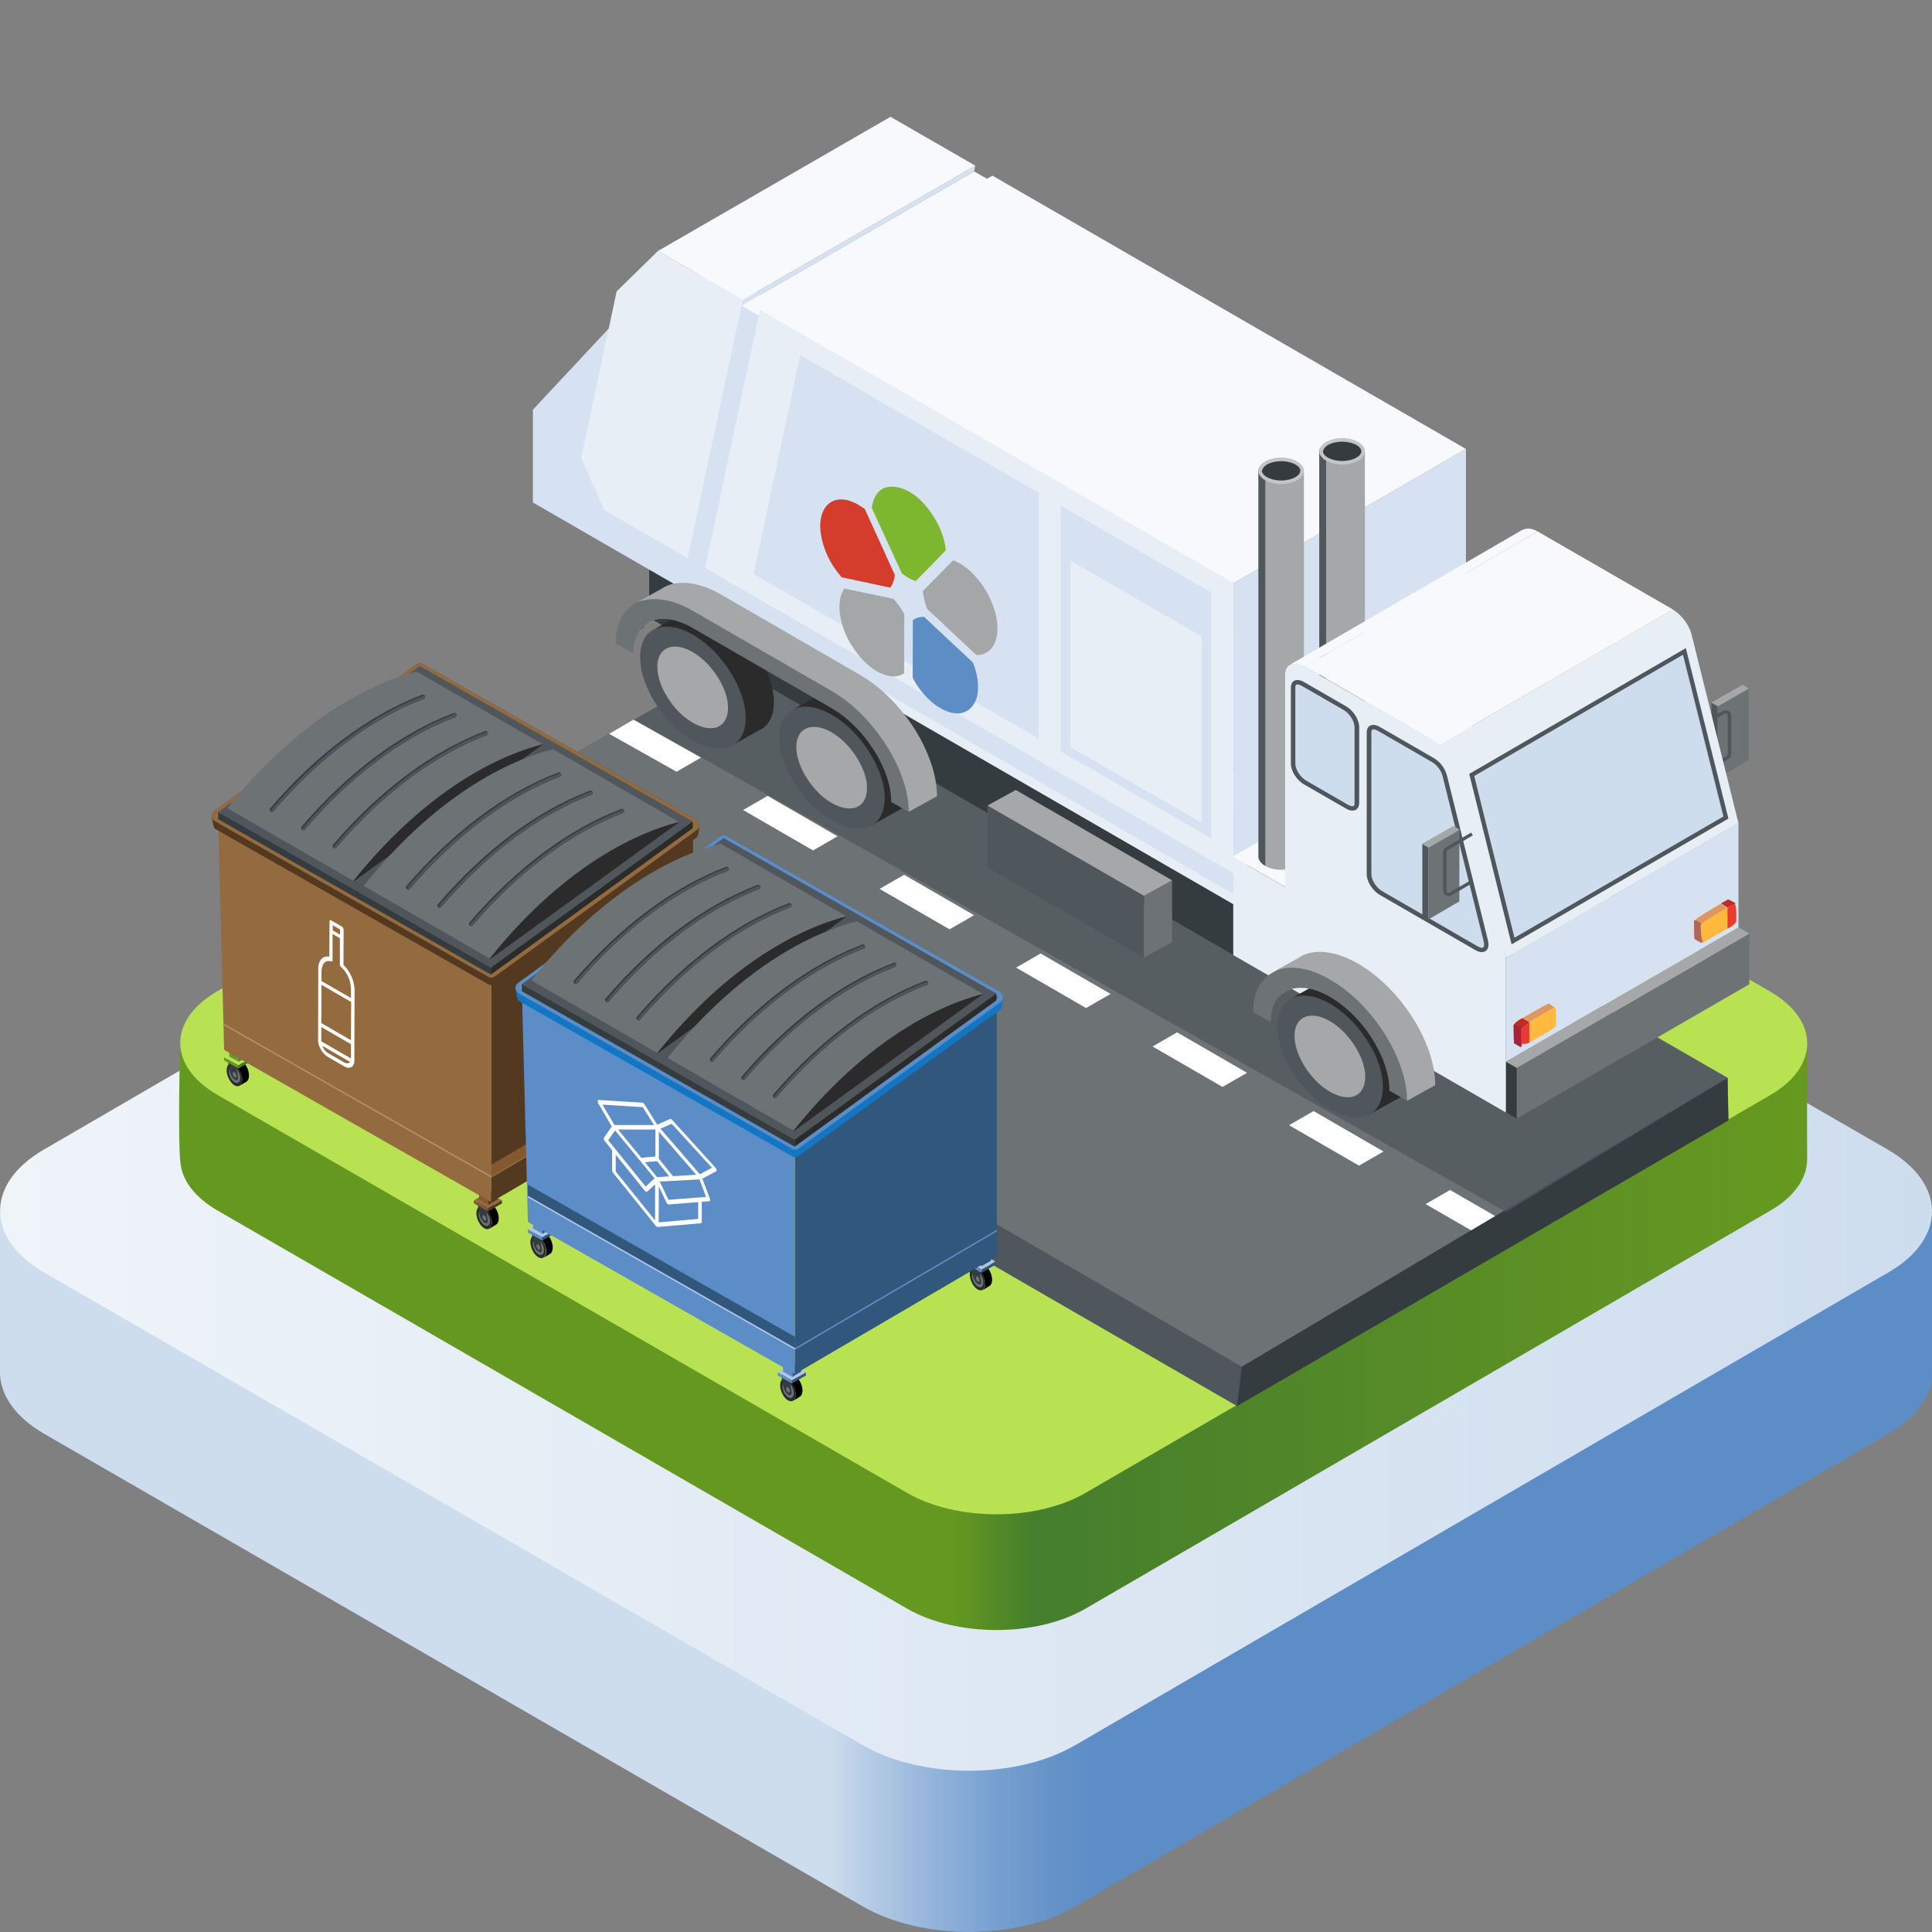 <?xml version="1.0" encoding="utf-8"?>
<!-- Generator: Adobe Illustrator 26.2.1, SVG Export Plug-In . SVG Version: 6.00 Build 0)  -->
<svg version="1.1" xmlns="http://www.w3.org/2000/svg" xmlns:xlink="http://www.w3.org/1999/xlink" x="0px" y="0px"
	 viewBox="0 0 1080 1080" enable-background="new 0 0 1080 1080" xml:space="preserve">
<rect x="0" y="0" width="1080" height="1080" fill="#808080" stroke="none"/>
<g id="Background">
	<linearGradient id="SVGID_1_" gradientUnits="userSpaceOnUse" x1="462.991" y1="879.115" x2="615.519" y2="879.115">
		<stop  offset="0" style="stop-color:#CEDDEE"/>
		<stop  offset="9.347320e-02" style="stop-color:#BED2E8"/>
		<stop  offset="0.376" style="stop-color:#94B4DA"/>
		<stop  offset="0.631" style="stop-color:#759FCF"/>
		<stop  offset="0.848" style="stop-color:#6392C8"/>
		<stop  offset="1" style="stop-color:#5C8DC6"/>
	</linearGradient>
	<path fill="url(#SVGID_1_)" d="M1080,766.3L1080,766.3l0-88L0,678.2l0,90c0.5,12.1,8.8,24.1,24.7,33.3l457.6,264.2
		c32.9,19,86,19,118.7,0l454.6-264.2C1072.4,791.8,1080.5,779,1080,766.3z"/>
	<g>
		
			<linearGradient id="SVGID_00000088830305478703842050000012993137044634546063_" gradientUnits="userSpaceOnUse" x1="0" y1="676.994" x2="1080" y2="676.994">
			<stop  offset="0" style="stop-color:#EFF4F9"/>
			<stop  offset="1" style="stop-color:#CEDDEE"/>
		</linearGradient>
		<path fill="url(#SVGID_00000088830305478703842050000012993137044634546063_)" d="M1055.2,642.6c32.9,19,33.1,49.8,0.4,68.7
			L601,975.6c-32.7,19-85.8,19-118.7,0L24.8,711.4c-32.9-19-33-49.8-0.4-68.7L479,378.4c32.7-19,85.8-19,118.7,0L1055.2,642.6z"/>
	</g>
</g>
<g id="Element">
	<g>
		
			<linearGradient id="SVGID_00000107577821822028120530000017820443545213348539_" gradientUnits="userSpaceOnUse" x1="100.179" y1="647.78" x2="1010.243" y2="647.78">
			<stop  offset="0.475" style="stop-color:#659821"/>
			<stop  offset="0.525" style="stop-color:#457E2D"/>
			<stop  offset="1" style="stop-color:#679920"/>
		</linearGradient>
		<path fill="url(#SVGID_00000107577821822028120530000017820443545213348539_)" d="M1010.2,583.1c0,0-0.1,54.2,0,64.7
			c0.1,10.5-6.8,21-20.5,28.9L606.9,899.2c-27.5,16-72.2,16-99.9,0L121.6,676.7c-12.3-7.1-19.1-16.1-20.6-25.4
			c-1.8-11.6-0.3-69.4-0.3-69.4l403.3-185.6c27.5-16,72.3-16,99.9,0L1010.2,583.1z"/>
	</g>
	<g>
		<path fill="#B8E252" d="M989.4,554.2c27.7,16,27.8,41.9,0.3,57.9L606.9,834.5c-27.5,16-72.2,16-99.9,0L121.6,612.1
			c-27.7-16-27.8-41.9-0.3-57.9l382.8-222.5c27.5-16,72.3-16,99.9,0L989.4,554.2z"/>
	</g>
	<g id="XMLID_90_">
		<polygon id="XMLID_94_" fill="#B8E252" points="540,810.2 306.2,675 306.2,615 540,750.2 		"/>
	</g>
	<polygon fill="#4F575C" points="488.2,326.8 211.2,483.2 211.2,508.6 691.5,786 966.2,626.3 965.8,602.6 	"/>
	<polygon fill="#6D7275" points="488.2,326.8 211.2,483.2 694.2,764 965.8,602.6 	"/>
	<g>
		<polygon fill="#FFFFFF" points="378.2,431.4 391.9,423.5 354.1,402.3 340.5,410.2 		"/>
		<polygon fill="#FFFFFF" points="454.5,475.4 468.2,467.5 429.1,444.9 415.4,452.8 		"/>
		<polygon fill="#FFFFFF" points="530.8,519.5 544.5,511.6 505.4,489 491.7,496.9 		"/>
		<polygon fill="#FFFFFF" points="607.1,563.5 620.8,555.6 581.7,533 568,540.9 		"/>
		<polygon fill="#FFFFFF" points="683.4,607.6 697.1,599.7 658,577.1 644.3,585 		"/>
		<polygon fill="#FFFFFF" points="759.7,651.6 773.4,643.7 734.3,621.1 720.6,629 		"/>
		<polygon fill="#FFFFFF" points="823.3,688.3 836.7,680.3 810.6,665.2 796.9,673.1 		"/>
	</g>
	<polygon fill="#353C3F" points="694.2,764 691.5,786 966.2,626.3 965.6,602.6 	"/>
</g>
<g id="Details">
	<g>
		<g>
			<g>
				<g>
					<path fill="#4F575C" d="M956.7,432.8c3.5,2.1,3.5-7.9,3.5-7.9v-10v-10v-10c-3.5-2.1-3.5-2.1-3.5-2.1v20.1v10L956.7,432.8z"/>
					<polygon fill="#6D7275" points="977.5,424.9 971.7,428.3 966,431.6 960.2,434.9 960.2,394.8 966,391.5 971.7,388.1 
						977.5,384.8 977.5,394.8 977.5,404.9 977.5,414.9 					"/>
					<path fill="#A5A7A8" d="M956.7,392.7l5.8-3.3l5.8-3.3l5.8-3.3c3.5,2.1,3.5,2.1,3.5,2.1l-11.5,6.6l-5.8,3.3L956.7,392.7z"/>
				</g>
			</g>
			<g>
				<path fill="#4F575C" d="M952.1,432.5l14.1-8.2c1-0.6,1.6-1.6,1.6-2.7v-21.5c0-1.1-0.6-2.1-1.6-2.7c-1-0.6-2.1-0.6-3.1,0
					l-11.8,6.8l0.9,1.6l11.8-6.8c0.6-0.3,1-0.1,1.2,0c0.2,0.1,0.6,0.4,0.6,1.1v21.5c0,0.4-0.2,0.8-0.6,1.1l-14.1,8.1L952.1,432.5z"
					/>
			</g>
		</g>
		<g>
			<polygon opacity="0.74" fill="#4F575C" points="965.6,602.6 841.9,677.5 354.7,402.3 483.8,327.7 			"/>
			<polygon fill="#E7EEF6" points="695.3,512.7 394.2,338.9 394.2,317.5 695.3,491.4 			"/>
			<polygon fill="#353C3F" points="362.9,345.3 847.9,625.3 847.9,597 362.9,316.9 			"/>
			<polygon fill="#D6E2F1" points="390.3,326.9 689.7,499.8 689.5,316.9 390.3,144.3 			"/>
			<polygon fill="#F7F9FC" points="591.9,123.1 461.9,198.2 414.5,170.8 544.5,95.8 			"/>
			<polygon fill="#F7F9FC" points="819.5,251 689.5,326.1 424.8,173.2 554.8,98.2 			"/>
			<polygon fill="#F7F9FC" points="545.2,92.6 415.2,167.7 367.8,140.3 497.8,65.3 			"/>
			<polygon fill="#D6E2F1" points="819.5,412.8 689.4,487.9 689.5,326.1 819.5,251 			"/>
			<polygon fill="#F7F9FC" points="894.7,447 764.6,522.5 689.1,478.9 819.2,403.5 			"/>
			<g>
				<g>
					<path fill="#A5A7A8" d="M728.9,263.2v215.6c0,1.9-1.2,3.7-3.7,5.2c-2.5,1.5-5.8,2.2-9,2.2c-3.2,0-6.5-0.7-9-2.2
						c-0.5-0.3-1-0.6-1.5-1c-1.5-1.3-2.3-2.7-2.3-4.2V263.2H728.9z"/>
				</g>
				<path fill="#4F575C" d="M707.3,268.3V484c-0.5-0.3-1-0.6-1.5-1c-1.5-1.3-2.3-2.7-2.3-4.2V263.2c0-0.5,0.1-0.9,0.2-1.4
					c0.1-0.3,1,1.4,1,1.4L707.3,268.3z"/>
				<path fill="#C2C5C6" d="M728.9,263.2c0,1.9-1.2,3.7-3.7,5.2c-2.5,1.4-5.8,2.2-9,2.2c-3.2,0-6.5-0.7-9-2.2c-0.5-0.3-1-0.6-1.5-1
					c-1.5-1.3-2.3-2.7-2.3-4.2c0-0.5,0.1-0.9,0.2-1.4c0.6-1.6,1.8-2.8,3.5-3.8c2.5-1.4,5.7-2.2,9-2.2c3.2,0,6.5,0.7,9,2.2
					C727.7,259.4,728.9,261.3,728.9,263.2z"/>
				<path fill="#353C3F" d="M716.2,268.6c-3,0-5.9-0.7-8-1.9c-0.4-0.3-0.9-0.5-1.2-0.8c-0.7-0.6-1.6-1.6-1.6-2.7
					c0.6-1.8,1.5-2.7,2.8-3.5c2.1-1.2,5-1.9,8-1.9c3,0,5.9,0.7,8,1.9c1.8,1,2.7,2.3,2.7,3.5c0,1.2-1,2.5-2.7,3.5
					C722.2,267.9,719.2,268.6,716.2,268.6z"/>
			</g>
			<g>
				<g>
					<path fill="#A5A7A8" d="M763,252.3v215.6c0,1.9-1.2,3.7-3.7,5.2c-2.5,1.5-5.8,2.2-9,2.2c-3.2,0-6.5-0.7-9-2.2
						c-0.5-0.3-1-0.6-1.5-1c-1.5-1.3-2.3-2.7-2.3-4.2V252.3H763z"/>
				</g>
				<path fill="#4F575C" d="M741.3,257.5v215.6c-0.5-0.3-1-0.6-1.5-1c-1.5-1.3-2.3-2.7-2.3-4.2V252.3c0-0.5,0.1-0.9,0.2-1.4
					c0.1-0.3,1,1.4,1,1.4L741.3,257.5z"/>
				<path fill="#C2C5C6" d="M763,252.3c0,1.9-1.2,3.8-3.7,5.2c-2.5,1.4-5.8,2.2-9,2.2c-3.2,0-6.5-0.7-9-2.2c-0.5-0.3-1-0.6-1.5-1
					c-1.5-1.3-2.3-2.7-2.3-4.2c0-0.5,0.1-0.9,0.2-1.4c0.6-1.6,1.8-2.8,3.5-3.8c2.5-1.4,5.7-2.2,9-2.2c3.2,0,6.5,0.7,9,2.2
					C761.8,248.6,763,250.4,763,252.3z"/>
				<path fill="#353C3F" d="M750.3,257.7c-3,0-5.9-0.7-8-1.9c-0.4-0.3-0.9-0.5-1.2-0.8c-0.7-0.6-1.6-1.6-1.6-2.7
					c0.6-1.8,1.5-2.7,2.8-3.5c2.1-1.2,5-1.9,8-1.9c3,0,5.9,0.7,8,1.9c1.8,1,2.7,2.3,2.7,3.5c0,1.2-1,2.5-2.7,3.5
					C756.2,257,753.3,257.7,750.3,257.7z"/>
			</g>
			<path fill="#E7EEF6" d="M945.6,354.7c-1.4-5.5-5.7-11.2-10.6-14l-86.5,50.2L823,405.7l-3.5,2.1l-14.5,8.4l36.8,119.3l130-75.4
				L945.6,354.7z"/>
			<path fill="#F7F9FC" d="M859.5,297.1l-11,6.4l-119,69l-7.8-1.3l129.1-74.9C853.8,295,856.5,295.3,859.5,297.1z"/>
			<polygon fill="#FFB93E" points="935.1,340.7 891.8,365.8 848.5,390.9 848.5,303.5 859.5,297.1 897.3,318.9 			"/>
			<polygon fill="#E7EEF6" points="424.8,173.2 689.5,326.1 689.4,488 394.2,317.5 			"/>
			<polygon fill="#D6E2F1" points="421.3,320.9 447.3,198.5 677.1,331.2 677.1,468.6 			"/>
			<polygon fill="#E7EEF6" points="592.9,270.3 580.6,263.2 580.6,415.1 592.9,422.2 			"/>
			<polygon fill="#E7EEF6" points="671.7,459.9 598.4,417.7 598.4,313.4 671.7,355.7 			"/>
			<polygon fill="#6D7275" points="977.9,550.2 847.9,625.3 847.9,597 977.9,521.9 			"/>
			<g>
				<polygon fill="#4F575C" points="639.5,535.3 552,484.8 552,450.3 639.5,500.8 				"/>
				<polygon fill="#6D7275" points="655.2,526.6 639.5,535.3 639.5,500.8 655.2,492.1 				"/>
				<polygon fill="#A5A7A8" points="552,450.3 567.8,441.6 655.2,492.1 639.5,500.8 				"/>
			</g>
			<polygon fill="#A5A7A8" points="977.9,521.9 847.9,597 841.8,593.5 971.8,518.4 			"/>
			<polygon fill="#D6E2F1" points="841.8,535.5 841.8,593.5 971.8,518.4 971.8,460 			"/>
			<polygon fill="#4F575C" points="821.3,432.6 942.4,362.3 966.2,457.6 845,527.9 			"/>
			<polygon fill="#CEDDEE" points="824.1,433.8 940.8,366 963.4,456.4 846.6,524.2 			"/>
			<polygon fill="#F7F9FC" points="935.1,340.7 805,416.1 729.5,372.5 859.5,297.1 			"/>
			<path fill="#2B2B2B" d="M432.4,388.5c-0.9-7.4-4.3-15.5-9.1-22.9c-4.9-7.4-11.3-14-18.2-18.5c-8.9-5.7-17.1-7-22.8-4.6
				c-0.8,0.3-1.6,0.8-2.3,1.3l-13.5,7.5l7.2,7.5c0,0.6,0,1.1,0,1.6c0.4,7.2,3.4,15.3,7.9,22.8c4.6,7.5,10.7,14.4,17.6,19.3
				c3.9,2.8,7.7,4.7,11.3,5.8l-2.2,8.9l15.8-8.8C430.2,405.8,433.6,398.9,432.4,388.5z"/>
			<path fill="#4F575C" d="M416.6,397.3c1.2,10.4-2.2,17.3-8.4,20c-6.2,2.6-15.1,0.9-24.8-5.9c-6.9-4.9-13.1-11.8-17.6-19.3
				c-4.6-7.5-7.5-15.6-7.9-22.8c-0.6-9.3,2.8-15.5,8.6-17.9c5.8-2.4,13.9-1.1,22.8,4.6c7,4.5,13.4,11.1,18.2,18.5
				C412.3,381.7,415.7,389.8,416.6,397.3z"/>
			<path fill="#A5A7A8" d="M387.3,404c-0.9-0.5-1.8-1.1-2.7-1.7c-9.1-6.4-16.5-18.6-17.1-28.1c-0.4-5.8,1.5-9.9,5.3-11.8
				c3.8-1.8,8.9-1.1,14.4,2.1c0.4,0.3,0.9,0.5,1.3,0.8c9.2,5.9,17.1,17.8,18.3,27.6c0.7,6.2-0.9,10.8-4.7,13
				C398.4,408,393,407.3,387.3,404z"/>
			<path fill="#2B2B2B" d="M510.1,433.3c-0.9-7.4-4.2-15.5-9.1-22.9c-4.9-7.4-11.3-14-18.2-18.5c-8.9-5.7-17.1-7-22.8-4.6
				c-0.8,0.3-1.6,0.8-2.3,1.3l-13.5,7.5l7.5,11.8c0.9,6.5,3.7,13.5,7.7,20.1c4.4,7.3,10.4,14,17.1,18.9l9.6,15.1l15.8-8.8
				C507.9,450.7,511.3,443.7,510.1,433.3z"/>
			<path fill="#4F575C" d="M494.3,442.1c1.2,10.4-2.2,17.3-8.4,20c-6.2,2.6-15.1,0.9-24.8-5.9c-6.9-4.9-13.1-11.8-17.6-19.3
				c-4.6-7.5-7.5-15.6-7.9-22.8c-0.6-9.3,2.8-15.4,8.6-17.9c5.8-2.4,13.9-1.1,22.8,4.6c7,4.5,13.4,11.1,18.2,18.5
				C490,426.6,493.4,434.7,494.3,442.1z"/>
			<path fill="#A5A7A8" d="M465,448.9c-0.9-0.5-1.8-1.1-2.7-1.7c-9.1-6.5-16.5-18.6-17.1-28.1c-0.4-5.8,1.5-10,5.3-11.8
				c3.8-1.8,8.9-1.1,14.4,2.1c0.4,0.3,0.9,0.5,1.3,0.8c9.2,5.9,17.1,17.8,18.3,27.6c0.7,6.2-0.9,10.8-4.8,13
				C476.1,452.8,470.7,452.2,465,448.9z"/>
			<path fill="#685C6D" d="M360.1,350.7c0,0-2.5,1.4-2.5,1.4c0.7-1,1.5-1.9,2.5-2.7C360.1,349.9,360.1,350.3,360.1,350.7z"/>
			<path fill="#E7EEF6" d="M841.8,535.5v43.2v43.2l-76.2-44l-76.2-44v-27.4v-27.4l14.5,8.4l14.5,8.4v-59.3v-59.3
				c0-3,1.2-5.1,3.2-5.9c2-0.8,4.7-0.5,7.8,1.3l37.7,21.8l37.8,21.8c2.4,1.4,4.8,3.6,6.6,6c1.9,2.5,3.3,5.3,4,8l13.1,52.6
				L841.8,535.5z"/>
			<path fill="#4F575C" d="M824.7,531.1l-53.3-30.8c-4.1-2.3-7.4-7.5-7.4-11.6v-79.2c0-4.1,3.3-5.5,7.4-3.1l30.3,17.5
				c3.3,1.9,6.1,5.7,7.1,9.4l23,92.5C833.1,531.3,829.6,533.9,824.7,531.1z"/>
			<path fill="#CEDDEE" d="M828.4,529.8c-0.7,0-1.5-0.3-2.4-0.8l-53.3-30.8c-3.3-1.9-6.1-6.3-6.1-9.5v-79.2c0-1.8,0.8-1.8,1.2-1.8
				c0.7,0,1.5,0.3,2.4,0.8l30.3,17.5c2.7,1.5,5.2,4.8,5.9,7.8l23,92.5c0.4,1.6,0.2,2.7-0.1,3.1C829.2,529.6,829,529.8,828.4,529.8z"
				/>
			<path fill="#4F575C" d="M752.4,452L729,438.5c-4.1-2.3-7.4-7.5-7.4-11.6v-42.5c0-4.1,3.3-5.5,7.4-3.1l23.4,13.5
				c4.1,2.3,7.4,7.5,7.4,11.6v42.5C759.7,453,756.4,454.3,752.4,452z"/>
			<path fill="#CEDDEE" d="M756,450.7c-0.7,0-1.5-0.3-2.4-0.8l-23.4-13.5c-3.3-1.9-6.1-6.3-6.1-9.5v-42.5c0-1.8,0.8-1.8,1.2-1.8
				c0.7,0,1.5,0.3,2.4,0.8l23.4,13.5c3.3,1.9,6.1,6.3,6.1,9.5v42.5C757.3,450.7,756.5,450.7,756,450.7z"/>
			<g>
				<path fill="#685C6D" d="M716.3,556.9l-2.2,1.2c0.6-0.9,1.4-1.6,2.2-2.3C716.3,556.2,716.3,556.5,716.3,556.9z"/>
				<path fill="#2B2B2B" d="M788.6,594.8c-0.9-7.4-4.3-15.5-9.1-22.9c-4.9-7.4-11.3-14-18.2-18.5c-8.9-5.7-17.1-7-22.8-4.6
					c-0.8,0.3-1.6,0.8-2.3,1.3l-13.5,7.5l7.5,11.8c0.9,6.5,3.7,13.5,7.7,20.1c4.4,7.3,10.4,14,17.1,18.9l9.6,15.1l15.8-8.8
					C786.4,612.1,789.9,605.2,788.6,594.8z"/>
				<path fill="#4F575C" d="M772.8,603.6c1.2,10.4-2.2,17.3-8.4,20c-6.2,2.6-15.1,0.9-24.8-5.9c-6.9-4.9-13.1-11.8-17.6-19.3
					c-4.6-7.5-7.5-15.6-7.9-22.8c-0.6-9.3,2.8-15.4,8.6-17.9c5.8-2.4,13.9-1.1,22.8,4.6c7,4.5,13.4,11.1,18.2,18.5
					C768.6,588,771.9,596.1,772.8,603.6z"/>
				<path fill="#A5A7A8" d="M743.5,610.3c-0.9-0.5-1.8-1.1-2.7-1.7c-9.1-6.4-16.5-18.6-17.1-28.1c-0.4-5.8,1.5-9.9,5.3-11.8
					c3.8-1.8,8.9-1.1,14.4,2.1c0.4,0.3,0.9,0.5,1.3,0.8c9.2,5.9,17.1,17.8,18.3,27.6c0.7,6.2-0.9,10.8-4.7,13
					C754.6,614.3,749.2,613.6,743.5,610.3z"/>
				<path fill="#A5A7A8" d="M802.3,606.6l-15.8,8.8l-5.7-17l-16.8-29.2L747,552.9l-16.5-4.3c-0.9,1-1.7,2.2-2.3,3.6
					c-3-0.2-5.8,0.2-8.2,1.3c-1.4,0.6-2.6,1.3-3.7,2.3c0.1-3.9,0.8-7.4,1.9-10.4l-5.1-2.8l12.5-7c1-0.7,2.1-1.3,3.2-1.8
					c7.8-3.3,18.5-1.9,30.4,4.9c11.8,6.8,22.6,17.9,30.4,30.1C797.5,581.2,802.3,594.8,802.3,606.6z"/>
				<path fill="#6D7275" d="M773.9,577.7c-7.8-12.3-18.5-23.3-30.4-30.1c-11.3-6.6-21.7-8.1-29.4-5.3c-8.8,3.7-13.6,11.6-13.6,23.4
					c0,0.1,4.9,2.9,4.9,2.9l4.9,2.8c0-5.6,1.4-10.1,3.8-13.3c0.6-0.9,1.4-1.6,2.2-2.3c1.2-1,2.4-1.8,3.7-2.3c2.4-1,5.1-1.5,8.2-1.3
					c4.6,0.2,9.8,1.9,15.3,5.1c9.2,5.3,17.5,13.8,23.5,23.3c6,9.5,9.7,19.9,9.7,29.1l4.9,2.8l4.9,2.8
					C786.6,603.5,781.7,590,773.9,577.7z"/>
			</g>
			<polygon fill="#D6E2F1" points="545.2,92.6 544.5,95.8 414.5,170.8 415.2,167.7 			"/>
			<polygon fill="#D6E2F1" points="392.5,316.2 392.7,180.4 360.9,161.6 297.9,229 297.9,280.9 392.5,335.5 			"/>
			<path fill="#E7EEF6" d="M367.8,140.3l47.4,27.4L384.4,312L337.8,285c-4.8-10.7-8.2-18.3-12.9-29.1l19.8-93L367.8,140.3z"/>
			<path fill="#A5A7A8" d="M523.8,445.1c0,0-15.8,8.7-15.8,8.7c0,0-5.8-11.5-5.8-11.5l-6.6-20l-20.7-25.5L427,367.9l-48.9-24.8
				l-3.5-1.1c-1,1.1-1.9,2.4-2.6,3.9c-3-0.2-5.8,0.2-8.2,1.2c-1.4,0.6-2.6,1.3-3.7,2.3c0.1-4.4,1-8.1,2.3-11.3l-5.5-1.8l12.6-7
				c1-0.7,2.1-1.3,3.2-1.8c7.8-3.3,18.5-1.9,30.4,4.9c8.6,4.9,23.7,13.7,38.8,22.4c15.1,8.8,30.3,17.5,38.9,22.5
				c11.8,6.8,22.6,17.9,30.4,30.1C519,419.8,523.8,433.3,523.8,445.1z"/>
			<path fill="#6D7275" d="M508,453.8c0,0.1-4.9-2.7-4.9-2.7l-4.9-2.8c0-9.2-3.7-19.6-9.8-29.1c-6-9.5-14.3-18-23.5-23.3
				c-9.2-5.3-24-13.9-38.8-22.4c-14.8-8.6-29.7-17.1-38.8-22.4c-5.5-3.2-10.8-4.9-15.3-5.1c-3-0.2-5.8,0.2-8.2,1.3
				c-1.4,0.6-2.6,1.3-3.7,2.3c-0.9,0.8-1.7,1.7-2.5,2.7c-2.3,3.2-3.6,7.5-3.6,13l-4.9-2.8l-4.9-2.8c0-11.9,4.8-19.9,12.6-23.2
				c8.7-3.2,19.1-1.6,30.4,4.9c8.5,4.9,23.7,13.7,38.8,22.4c15.1,8.7,30.3,17.5,38.8,22.4c11.9,6.8,22.6,17.9,30.4,30.1
				C503.1,428.5,508,442,508,453.8z"/>
			<g>
				<g>
					<path fill="#C22C1E" d="M970.3,505l-3.4,1.7l-1.2,0.6l-3.7-2.3l2-1.1l1.9-1.1C966.7,502.8,970.3,505,970.3,505z"/>
					<path fill="#DF9760" d="M965.6,507.4l-3.7,5v4.4l-5.7,3.3l-4,5.5l-1.2,1.7l-3.7-2.3c-0.3-0.5-0.3-10.2-0.3-10.2
						c1-1.6,14.9-9.6,14.9-9.6L965.6,507.4z"/>
					<path fill="#B26655" d="M952.4,526.7c-1.4,0.5-5.1-1.8-5.1-1.8c-0.3-0.5-0.3-10.2-0.3-10.2c0.3-0.9,4,1.3,4,1.3l1.2,9.4
						L952.4,526.7z"/>
					<path fill="#E93B30" d="M965.6,519.1v-5.9v-5.8l2-1.1l2-1.1c1,0.4,1,5.3,1,5.3v4.8c-1,1.6-3,2.8-3,2.8L965.6,519.1z"/>
					<path fill="#FFB93E" d="M965.6,507.4v11.7l-6.9,4l-6.3,3.6c-1.7-0.1-1.7-9.7-1.7-9.7c1-1.6,8-5.6,8-5.6L965.6,507.4z"/>
				</g>
				<g>
					<g>
						<path fill="#C22C1E" d="M854.9,571.3l-4.7,14.1l-3.8-2.2c-0.3-0.6-0.3-10.2-0.3-10.2c1-1.6,3-2.8,3-2.8l1.9-1.1L854.9,571.3z"
							/>
						<path fill="#DF9760" d="M868.8,563.3c0.7-0.1-3-2.3-3-2.3c-0.9,0-14.7,8.1-14.7,8.1l3.9,2.2L868.8,563.3L868.8,563.3z"/>
						<path fill="#FFB93E" d="M869.8,563.7v2.4v2.4v2.4v2.4c-1,1.6-4.5,3.6-4.5,3.6l-3.5,2l-3.5,2l-3.5,2v-2.9v-2.9v-2.9v-2.9l3.5-2
							l3.5-2l3.5-2l3.5-2C869.8,563.5,869.8,563.6,869.8,563.7z"/>
						<path fill="#E93B30" d="M854.9,571.3v2.9v2.9v2.9v2.9c-4.9,1.8-4.9-0.6-4.9-0.6V580v-2.4v-2.4
							C854,571.9,854.9,571.3,854.9,571.3z"/>
					</g>
					<path fill="#A5213D" d="M850.3,574.3v11.1l-3.8-2.2c-0.3-0.6-0.3-10.2-0.3-10.2C846.4,572.1,850.3,574.3,850.3,574.3z"/>
				</g>
			</g>
		</g>
		<g>
			<g>
				<path fill="#4F575C" d="M795.1,511.8c3.5,2.1,3.5,2.1,3.5,2.1v-20.1v-10v-10c-3.5-2.1-3.5-2.1-3.5-2.1v20.1v10V511.8z"/>
				<polygon fill="#6D7275" points="815.8,503.9 810.1,507.2 804.3,510.6 798.6,513.9 798.6,473.7 804.3,470.4 810.1,467.1 
					815.8,463.8 815.8,473.8 815.8,483.8 815.8,493.9 				"/>
				<path fill="#A5A7A8" d="M795.1,471.6l5.8-3.3l5.8-3.3l5.8-3.3c3.5,2.1,3.5,2.1,3.5,2.1l-11.5,6.6l-5.8,3.3L795.1,471.6z"/>
			</g>
			<g>
				<path fill="#4F575C" d="M809.7,500.9c0.5,0,1.1-0.1,1.6-0.4l11.9-6.9l-0.9-1.6l-11.9,6.9c-0.6,0.3-1.1,0.1-1.2,0
					c-0.2-0.1-0.6-0.4-0.6-1.1v-21.5c0-0.4,0.2-0.9,0.6-1.1l14.1-8.2l-0.9-1.6l-14.1,8.2c-1,0.6-1.6,1.6-1.6,2.7v21.5
					c0,1.1,0.6,2.1,1.6,2.7C808.7,500.8,809.2,500.9,809.7,500.9z"/>
			</g>
		</g>
	</g>
	<g>
		<g>
			<g enable-background="new    ">
				<defs>
					<polygon id="SVGID_00000024694775456347616550000012533695056390034051_" enable-background="new    " points="458.2,356.8 
						458.6,246.1 557.7,303.4 557.4,414.1 					"/>
				</defs>
				<clipPath id="SVGID_00000140714883707565032860000008806484802412009897_">
					<use xlink:href="#SVGID_00000024694775456347616550000012533695056390034051_"  overflow="visible"/>
				</clipPath>
				<g clip-path="url(#SVGID_00000140714883707565032860000008806484802412009897_)">
					<g>
						<g>
							<g>
								<path fill="#5C8DC5" d="M516.8,344.9c-0.2-0.1-0.3-0.1-0.5-0.1c-2.1,0-4,0.5-5.7,1.6c-0.2,0.1-0.3,0.4-0.3,0.7
									c0,10.4-0.1,20.9-0.1,31.3c0,0.3,0.1,0.8,0.3,1.1c0.5,0.9,1,1.8,1.5,2.6c3,4.7,6.5,8.6,10.4,11.6c0.6,0.5,1.3,0.9,1.9,1.4
									c0.9,0.5,1.8,1.1,2.8,1.6c0.1,0,0.2,0,0.3,0.1c0.8,0.3,1.6,0.7,2.4,1c4.7,1.6,8.6,1.3,11.8-1.1c3.6-2.8,5.4-7.4,5.1-13.9
									c-0.1-3.7-1-7.5-2.4-11.5c-0.2-0.6-0.5-1-0.9-1.4c-8.8-8.2-17.7-16.5-26.5-24.8C517,345,516.9,344.9,516.8,344.9"/>
								<path fill="#A4A6A7" d="M499.4,334.8c-0.1-0.1-0.2-0.1-0.3-0.1c-4.1-0.9-8.2-1.8-12.3-2.6c-4.8-1-9.5-2-14.3-3
									c-0.4-0.1-0.6,0-0.8,0.3c-2.4,4-3.1,9.3-1.8,15.9c1.2,6.4,3.9,12.5,8,18.2c2.7,3.9,5.8,7.1,9.1,9.6c0.7,0.5,1.4,1,2.1,1.5
									c0.7,0.4,1.4,0.8,2.1,1.2c0.8,0.4,1.6,0.8,2.4,1.1c4.5,1.7,8.3,1.6,11.5-0.3c0.2-0.1,0.3-0.3,0.3-0.7
									c0-10.7,0.1-21.4,0.1-32.1c0-0.3-0.1-0.8-0.3-1.1c-1.6-2.8-3.4-5.3-5.4-7.6C499.7,335,499.5,334.9,499.4,334.8"/>
								<path fill="#D43C2B" d="M479.5,282c-1.5-0.9-3-1.5-4.4-2c-9.6-3.1-16.5,2.7-16.6,14c0.1,1.4,0.1,2.7,0.3,4.1
									c1.3,8.8,5.1,16.9,11.4,24.3c0.1,0.1,0.2,0.2,0.4,0.3c0.1,0.1,0.2,0.1,0.3,0.1c8.8,1.9,17.6,3.7,26.4,5.6
									c0.3,0.1,0.5,0,0.7-0.3c1.1-1.8,1.9-3.9,2.2-6.4c0-0.2,0-0.6-0.2-0.8c-2-4.3-4-8.7-5.9-13c-3.5-7.6-7-15.2-10.4-22.8
									c-0.1-0.3-0.4-0.6-0.6-0.8C481.9,283.5,480.7,282.7,479.5,282"/>
								<path fill="#7CB72F" d="M508.5,275c-2.4-1.4-4.8-2.3-7.3-2.7c-7.7-1.3-12.3,2.6-13.8,11c-0.1,0.4,0,0.7,0.2,1.2
									c5.4,11.8,10.9,23.7,16.3,35.5c0.1,0.3,0.4,0.7,0.6,0.8c1.1,0.8,2.3,1.6,3.5,2.4c1.2,0.5,2.3,1,3.4,1.5
									c0.3,0.1,0.5,0.1,0.7-0.1c2.4-2.4,4.8-4.9,7.2-7.3c3.1-3.1,6.2-6.3,9.2-9.5c0.1-0.1,0.2-0.4,0.2-0.7
									c-0.8-6.1-2.9-12.1-6.6-18C518,282.6,513.5,277.8,508.5,275"/>
								<path fill="#A4A6A7" d="M536.6,315c-1.1-0.6-2.2-1.2-3.3-1.6c-0.4-0.1-0.6-0.1-0.8,0.1c-5.5,5.6-11,11.2-16.5,16.8
									c-0.1,0.1-0.2,0.4-0.1,0.6c0.4,2.9,1.1,5.9,2.2,9c0.1,0.2,0.3,0.5,0.4,0.7c3.7,3.4,7.3,6.8,11,10.3
									c5.3,5,10.6,9.9,15.9,14.9c0.1,0.1,0.2,0.1,0.3,0.2c0.2,0.1,0.3,0.2,0.5,0.2c2.1,0,4.1-0.6,5.7-1.7
									c3.7-2.5,5.6-6.8,5.7-13.3c0-0.7-0.1-1.5-0.1-2.4c-0.2-2.9-0.9-6-2-9.2c-2.3-6.7-5.8-12.6-10.6-17.8
									c-2.1-2.3-4.3-4.2-6.6-5.7C537.7,315.6,537.1,315.3,536.6,315"/>
							</g>
						</g>
					</g>
				</g>
			</g>
		</g>
	</g>
	<g>
		<g>
			<g>
				<g>
					<path fill="#2B2B2B" d="M270.7,674.9c-1.1-0.7-2.2-0.7-3-0.2c-0.9,0.6-1.4,1.8-1.4,3.5c0,3.2,2,7,4.4,8.4
						c1.1,0.6,2.1,0.7,2.8,0.2c0.9-0.5,1.5-1.8,1.5-3.6C275.1,680,273.1,676.3,270.7,674.9z"/>
					<path fill="#6D7275" d="M270.7,676.5c-0.8-0.5-1.6-0.5-2.1-0.1c-0.6,0.4-1,1.3-1,2.5c0,2.3,1.4,5,3.2,6c0.8,0.4,1.5,0.5,2,0.2
						c0.7-0.4,1.1-1.3,1.1-2.6C273.8,680.2,272.4,677.6,270.7,676.5z"/>
					<path d="M277.3,684.6c0.9-0.5,1.5-1.8,1.5-3.5c0-3.2-2-7-4.4-8.3c-1.1-0.7-2.2-0.7-3-0.2l-3.8,2.2c0.8-0.5,1.8-0.5,3,0.2
						c2.4,1.4,4.4,5.1,4.4,8.3c0,1.8-0.6,3-1.5,3.6L277.3,684.6z"/>
				</g>
				<path fill="#353C3F" d="M270.1,671.3c-0.6-0.3-2.8,1-3.1,1.2c-0.3,0.3,1.2,6.4,1.3,7.2c0.3,1.5,1.5,3.3,2.7,3.9
					c0.5,0.3,1,0.3,1.3,0.1c0.4-0.2,0.5-0.8,0.4-1.7C272.4,680.6,271.3,671.9,270.1,671.3z"/>
				<g>
					<polygon fill="#946B3E" points="264.9,671 272.9,675.5 280.6,671 272.7,666.5 					"/>
				</g>
				<polygon fill="#543921" points="272.9,675.5 280.6,671 280.6,672.7 272.9,677.2 				"/>
				<polygon fill="#84592F" points="272.9,675.5 264.9,671 264.9,672.7 272.9,677.2 				"/>
				<polygon fill="#543921" points="273,667.2 278.1,664.2 278.1,670.5 273,673.5 				"/>
				<polygon fill="#84592F" points="273,667.2 267.8,664.3 267.8,670.5 273,673.5 				"/>
				<path fill="#6D7275" d="M270.7,679.4c-0.3-0.2-0.5-0.2-0.7,0c-0.2,0.1-0.3,0.4-0.3,0.8c0,0.8,0.5,1.6,1,2
					c0.3,0.1,0.5,0.2,0.7,0.1c0.2-0.1,0.4-0.4,0.4-0.8C271.7,680.6,271.3,679.7,270.7,679.4z"/>
				<g>
					<path fill="#2B2B2B" d="M131.1,595c-1.1-0.7-2.2-0.7-3-0.2c-0.9,0.6-1.4,1.8-1.4,3.5c0,3.2,2,7,4.4,8.4
						c1.1,0.6,2.1,0.7,2.8,0.2c0.9-0.5,1.5-1.8,1.5-3.6C135.5,600.1,133.5,596.4,131.1,595z"/>
					<path fill="#6D7275" d="M131.1,596.6c-0.8-0.5-1.6-0.5-2.1-0.1c-0.6,0.4-1,1.3-1,2.5c0,2.3,1.4,5,3.2,6c0.8,0.4,1.5,0.5,2,0.2
						c0.7-0.4,1.1-1.3,1.1-2.6C134.2,600.3,132.8,597.6,131.1,596.6z"/>
					<path d="M137.7,604.7c0.9-0.5,1.5-1.8,1.5-3.5c0-3.2-2-7-4.4-8.3c-1.1-0.7-2.2-0.7-3-0.2l-3.8,2.2c0.8-0.5,1.8-0.5,3,0.2
						c2.4,1.4,4.4,5.1,4.4,8.3c0,1.8-0.6,3-1.5,3.6L137.7,604.7z"/>
				</g>
				<path fill="#353C3F" d="M130.5,591.3c-0.6-0.3-2.8,1-3.1,1.2c-0.3,0.3,1.2,6.4,1.3,7.2c0.3,1.5,1.5,3.3,2.7,3.9
					c0.5,0.3,1,0.3,1.3,0.1c0.4-0.2,0.5-0.8,0.4-1.7C132.8,600.6,131.7,592,130.5,591.3z"/>
				<g>
					<polygon fill="#B8E252" points="125.3,591.1 133.3,595.6 141,591 133.1,586.5 					"/>
				</g>
				<polygon fill="#457E2D" points="133.3,595.6 141,591 141,592.8 133.3,597.3 				"/>
				<polygon fill="#679920" points="133.3,595.6 125.3,591.1 125.3,592.8 133.3,597.3 				"/>
				<polygon fill="#457E2D" points="133.4,587.3 138.5,584.3 138.5,590.6 133.4,593.5 				"/>
				<polygon fill="#679920" points="133.4,587.3 128.2,584.3 128.2,590.6 133.4,593.5 				"/>
				<path fill="#6D7275" d="M131.1,599.4c-0.3-0.2-0.5-0.2-0.7,0c-0.2,0.1-0.3,0.4-0.3,0.8c0,0.8,0.5,1.6,1,2
					c0.3,0.1,0.5,0.2,0.7,0.1c0.2-0.1,0.4-0.4,0.4-0.8C132.1,600.6,131.7,599.8,131.1,599.4z"/>
				<path fill="#2B2B2B" d="M376.7,613c-1.1-0.7-2.2-0.7-3-0.2c-0.9,0.6-1.4,1.8-1.4,3.5c0,3.2,2,7,4.4,8.4c1.1,0.6,2.1,0.7,2.8,0.2
					c0.9-0.5,1.5-1.8,1.5-3.6C381.1,618.1,379.1,614.4,376.7,613z"/>
				<path fill="#6D7275" d="M376.7,614.6c-0.8-0.5-1.6-0.5-2.1-0.1c-0.6,0.4-1,1.3-1,2.5c0,2.3,1.4,5,3.2,6c0.8,0.4,1.5,0.5,2,0.2
					c0.7-0.4,1.1-1.3,1.1-2.6C379.8,618.3,378.4,615.6,376.7,614.6z"/>
				<path d="M383.3,622.7c0.9-0.5,1.5-1.8,1.5-3.5c0-3.2-2-7-4.4-8.3c-1.1-0.7-2.2-0.7-3-0.2l-3.8,2.2c0.8-0.5,1.8-0.5,3,0.2
					c2.4,1.4,4.4,5.1,4.4,8.3c0,1.8-0.6,3-1.5,3.6L383.3,622.7z"/>
				<path fill="#353C3F" d="M376.1,609.3c-0.6-0.3-2.8,1-3.1,1.2c-0.3,0.3,1.2,6.4,1.3,7.2c0.3,1.5,1.5,3.3,2.7,3.9
					c0.5,0.3,1,0.3,1.3,0.1c0.4-0.2,0.5-0.8,0.4-1.7C378.4,618.7,377.3,610,376.1,609.3z"/>
				<g>
					<polygon fill="#B8E252" points="370.9,609.1 378.9,613.6 386.6,609.1 378.7,604.5 					"/>
				</g>
				<polygon fill="#457E2D" points="378.9,613.6 386.6,609.1 386.6,610.8 378.9,615.3 				"/>
				<polygon fill="#679920" points="378.9,613.6 370.9,609.1 370.9,610.8 378.9,615.3 				"/>
				<polygon fill="#457E2D" points="379,605.3 384.1,602.3 384.1,608.6 379,611.6 				"/>
				<polygon fill="#679920" points="379,605.3 373.8,602.3 373.8,608.6 379,611.6 				"/>
				<path fill="#6D7275" d="M376.7,617.5c-0.3-0.2-0.5-0.2-0.7,0c-0.2,0.1-0.3,0.4-0.3,0.8c0,0.8,0.5,1.6,1,2
					c0.3,0.1,0.5,0.2,0.7,0.1c0.2-0.1,0.4-0.4,0.4-0.8C377.7,618.7,377.3,617.8,376.7,617.5z"/>
			</g>
			<g>
				
					<linearGradient id="SVGID_00000178918038181125356570000003182071986253458332_" gradientUnits="userSpaceOnUse" x1="305.262" y1="458.717" x2="68.642" y2="458.717" gradientTransform="matrix(1 0 0 1 86.009 0)">
					<stop  offset="0.598" style="stop-color:#557E25"/>
					<stop  offset="0.657" style="stop-color:#5B6243"/>
				</linearGradient>
				<polygon fill="url(#SVGID_00000178918038181125356570000003182071986253458332_)" points="274.6,543.1 387.4,461.3 234.8,374.4 
					121.9,456.2 				"/>
				<polygon fill="#946B3E" points="274.6,543.1 121.9,456.2 125.3,586.9 274.6,672 				"/>
				<polygon fill="#543921" points="274.6,543.1 387.4,461.3 387.4,606 274.6,672 				"/>
			</g>
			<path fill="#543921" d="M274.6,550.7c-0.6,0-1.2-0.2-1.7-0.5l-152.7-86.9c-1-0.6-1.7-5.8-1.8-7c-0.1-1.2,0.5-2.3,1.4-3
				l112.9-81.8c1.1-0.8,2.6-0.9,3.8-0.2l152.6,86.9c1,0.6,1.7,1.7,1.8,2.8c0.1,1.2-0.5,6.4-1.4,7.1L276.6,550
				C276,550.5,275.3,550.7,274.6,550.7z M128.3,455.8l146,83.1l106.6-77.3L235,378.5L128.3,455.8z"/>
			<path fill="#946B3E" d="M274.6,546.5c-0.6,0-1.2-0.2-1.7-0.5l-152.7-86.9c-1-0.6-1.7-1.7-1.8-2.8c-0.1-1.2,0.5-2.3,1.4-3
				l112.9-81.8c1.1-0.8,2.6-0.9,3.8-0.2l152.6,86.9c1,0.6,1.7,1.7,1.8,2.8c0.1,1.2-0.5,2.3-1.4,3l-112.8,81.8
				C276,546.3,275.3,546.5,274.6,546.5z M128.3,455.8l146,83.1l106.6-77.3L235,378.5L128.3,455.8z"/>
			
				<linearGradient id="SVGID_00000145772836093795029980000000793159184522721969_" gradientUnits="userSpaceOnUse" x1="305.262" y1="458.717" x2="68.642" y2="458.717" gradientTransform="matrix(1 0 0 1 86.009 0)">
				<stop  offset="0.632" style="stop-color:#557E25"/>
				<stop  offset="0.657" style="stop-color:#406238"/>
			</linearGradient>
			<polygon fill="url(#SVGID_00000145772836093795029980000000793159184522721969_)" points="274.6,543.1 387.4,461.3 234.8,374.4 
				121.9,456.2 			"/>
			<path fill="#4A7B22" d="M387.4,461.9c-0.1,0-0.2,0-0.3-0.1l-152.6-86.9c-0.3-0.2-0.4-0.5-0.2-0.8c0.2-0.3,0.5-0.4,0.8-0.2
				l152.6,86.9c0.3,0.2,0.4,0.5,0.2,0.8C387.8,461.8,387.6,461.9,387.4,461.9z"/>
			<path fill="#7DA769" d="M121.9,456.7c-0.2,0-0.4-0.1-0.5-0.2c-0.2-0.3-0.1-0.6,0.1-0.8l112.9-81.8c0.3-0.2,0.6-0.1,0.8,0.1
				c0.2,0.3,0.1,0.6-0.1,0.8l-112.9,81.8C122.1,456.7,122,456.7,121.9,456.7z"/>
			<polygon fill="#946B3E" points="274.6,658.3 387.4,592.3 387.4,591.3 274.6,657.3 			"/>
			<polygon fill="#84592F" points="274.6,657.3 387.4,591.3 387.4,585.1 274.6,651.1 			"/>
			<polygon fill="#AF906E" points="125.3,573.2 274.6,658.3 274.6,657.3 125.3,572.2 			"/>
			<polygon fill="#946B3E" points="125.3,572.2 274.6,657.3 274.6,651.1 125.3,566 			"/>
		</g>
		<g>
			<g>
				<polygon fill="#4F575C" points="198.2,497.5 311,415.8 234.7,372.3 121.9,454 				"/>
				<polygon fill="#353C3F" points="198.2,497.5 121.9,454 121.9,457.9 198.2,501.4 				"/>
				
					<linearGradient id="SVGID_00000070824229355763656200000013036651449566695313_" gradientUnits="userSpaceOnUse" x1="112.17" y1="458.563" x2="224.978" y2="458.563" gradientTransform="matrix(1 0 0 1 86.009 0)">
					<stop  offset="5.618000e-03" style="stop-color:#2A3438"/>
					<stop  offset="1" style="stop-color:#586C7A"/>
				</linearGradient>
				<polygon fill="url(#SVGID_00000070824229355763656200000013036651449566695313_)" points="198.2,497.5 311,415.8 311,419.6 
					198.2,501.4 				"/>
				<g>
					<path fill="#2B2B2B" d="M197.5,492.4l0.4,0.2l105.6-76.5l-0.2-0.1C267.1,425.5,229.2,452.6,197.5,492.4z"/>
					<path fill="#6D7275" d="M232.9,375.4c-36.2,9.4-74.2,36.6-105.8,76.4l70.4,40.6c31.7-39.8,69.6-67,105.8-76.4L232.9,375.4z"/>
				</g>
				<g>
					<path fill="#353C3F" d="M151.8,452.3c26-30.2,55.3-52.2,84.9-63.5c0.2-0.1,0.3-0.1,0.5-0.1c-0.3-0.4-0.8-0.5-1.3-0.3
						c-29.6,11.3-59,33.2-84.9,63.5c-0.4,0.5-0.4,1.2,0.1,1.6c0.2,0.2,0.4,0.3,0.7,0.3C151.5,453.4,151.4,452.8,151.8,452.3z"/>
					<path fill="#353C3F" d="M169.4,462.5c26-30.2,55.3-52.2,84.9-63.5c0.2-0.1,0.3-0.1,0.5-0.1c-0.3-0.4-0.8-0.5-1.3-0.3
						c-29.6,11.3-59,33.2-84.9,63.5c-0.4,0.5-0.4,1.2,0.1,1.6c0.2,0.2,0.4,0.3,0.7,0.3C169.1,463.6,169,462.9,169.4,462.5z"/>
					<path fill="#353C3F" d="M187,472.6c26-30.2,55.3-52.2,84.9-63.5c0.2-0.1,0.3-0.1,0.5-0.1c-0.3-0.4-0.8-0.5-1.3-0.3
						c-29.6,11.3-59,33.2-84.9,63.5c-0.4,0.5-0.4,1.2,0.1,1.6c0.2,0.2,0.4,0.3,0.7,0.3C186.7,473.7,186.6,473.1,187,472.6z"/>
					<path d="M152.8,453.4c25.7-30,54.8-51.7,84-62.8c0.6-0.2,0.9-0.9,0.7-1.5c0-0.1-0.1-0.2-0.2-0.3c-0.2,0-0.3,0-0.5,0.1
						c-29.6,11.3-59,33.2-84.9,63.5c-0.4,0.4-0.3,1.1,0,1.5c0,0,0,0,0.1,0C152.2,453.8,152.6,453.7,152.8,453.4z"/>
					<path fill="#4F575C" d="M152.8,453.4c25.7-30,54.8-51.7,84-62.8c0.6-0.2,0.9-0.9,0.7-1.5c0-0.1-0.1-0.2-0.2-0.3
						c-0.2,0-0.3,0-0.5,0.1c-29.6,11.3-59,33.2-84.9,63.5c-0.4,0.4-0.3,1.1,0,1.5c0,0,0,0,0.1,0
						C152.2,453.8,152.6,453.7,152.8,453.4z"/>
					<path d="M170.4,463.6c25.7-30,54.8-51.7,84-62.8c0.6-0.2,0.9-0.9,0.7-1.5c0-0.1-0.1-0.2-0.2-0.3c-0.2,0-0.3,0-0.5,0.1
						c-29.6,11.3-59,33.2-84.9,63.5c-0.4,0.4-0.3,1.1,0,1.5c0,0,0,0,0.1,0C169.8,464,170.2,463.9,170.4,463.6z"/>
					<path fill="#4F575C" d="M170.4,463.6c25.7-30,54.8-51.7,84-62.8c0.6-0.2,0.9-0.9,0.7-1.5c0-0.1-0.1-0.2-0.2-0.3
						c-0.2,0-0.3,0-0.5,0.1c-29.6,11.3-59,33.2-84.9,63.5c-0.4,0.4-0.3,1.1,0,1.5c0,0,0,0,0.1,0C169.8,464,170.2,463.9,170.4,463.6z
						"/>
					<path d="M188,473.7c25.7-30,54.8-51.7,84-62.8c0.6-0.2,0.9-0.9,0.7-1.5c0-0.1-0.1-0.2-0.2-0.3c-0.2,0-0.3,0-0.5,0.1
						c-29.6,11.3-59,33.2-84.9,63.5c-0.4,0.4-0.3,1.1,0,1.5c0,0,0,0,0.1,0C187.4,474.2,187.7,474,188,473.7z"/>
					<path fill="#4F575C" d="M188,473.7c25.7-30,54.8-51.7,84-62.8c0.6-0.2,0.9-0.9,0.7-1.5c0-0.1-0.1-0.2-0.2-0.3
						c-0.2,0-0.3,0-0.5,0.1c-29.6,11.3-59,33.2-84.9,63.5c-0.4,0.4-0.3,1.1,0,1.5c0,0,0,0,0.1,0C187.4,474.2,187.7,474,188,473.7z"
						/>
				</g>
			</g>
			<g>
				<polygon fill="#4F575C" points="274.4,540.9 387.2,459.2 310.9,415.7 198.1,497.5 				"/>
				<polygon fill="#353C3F" points="274.4,540.9 198.1,497.5 198.1,501.3 274.4,544.8 				"/>
				<polygon fill="#2B2B2B" points="274.4,540.9 387.2,459.2 387.2,463 274.4,544.8 				"/>
				<g>
					<path fill="#2B2B2B" d="M273.7,535.9l0.4,0.2l105.6-76.5l-0.2-0.1C343.3,468.9,305.4,496,273.7,535.9z"/>
					<path fill="#6D7275" d="M309.1,418.8c-36.2,9.4-74.2,36.6-105.8,76.4l70.4,40.6c31.7-39.8,69.6-67,105.8-76.4L309.1,418.8z"/>
				</g>
				<g>
					<path fill="#353C3F" d="M228,495.7c26-30.2,55.3-52.2,84.9-63.5c0.2-0.1,0.3-0.1,0.5-0.1c-0.3-0.4-0.8-0.5-1.3-0.3
						c-29.6,11.3-59,33.2-84.9,63.5c-0.4,0.5-0.4,1.2,0.1,1.6c0.2,0.2,0.4,0.3,0.7,0.3C227.7,496.8,227.7,496.2,228,495.7z"/>
					<path fill="#353C3F" d="M245.6,505.9c26-30.2,55.3-52.2,84.9-63.5c0.2-0.1,0.3-0.1,0.5-0.1c-0.3-0.4-0.8-0.5-1.3-0.3
						c-29.6,11.3-59,33.2-84.9,63.5c-0.4,0.5-0.4,1.2,0.1,1.6c0.2,0.2,0.4,0.3,0.7,0.3C245.3,507,245.3,506.3,245.6,505.9z"/>
					<path fill="#353C3F" d="M263.2,516.1c26-30.2,55.3-52.2,84.9-63.5c0.2-0.1,0.3-0.1,0.5-0.1c-0.3-0.4-0.8-0.5-1.3-0.3
						c-29.6,11.3-59,33.2-84.9,63.5c-0.4,0.5-0.4,1.2,0.1,1.6c0.2,0.2,0.4,0.3,0.7,0.3C262.9,517.1,262.9,516.5,263.2,516.1z"/>
					<path d="M229,496.9c25.7-30,54.8-51.7,84-62.8c0.6-0.2,0.9-0.9,0.7-1.5c0-0.1-0.1-0.2-0.2-0.3c-0.2,0-0.3,0-0.5,0.1
						c-29.6,11.3-59,33.2-84.9,63.5c-0.4,0.4-0.3,1.1,0,1.5c0,0,0,0,0.1,0C228.4,497.3,228.8,497.1,229,496.9z"/>
					<path fill="#4F575C" d="M229,496.9c25.7-30,54.8-51.7,84-62.8c0.6-0.2,0.9-0.9,0.7-1.5c0-0.1-0.1-0.2-0.2-0.3
						c-0.2,0-0.3,0-0.5,0.1c-29.6,11.3-59,33.2-84.9,63.5c-0.4,0.4-0.3,1.1,0,1.5c0,0,0,0,0.1,0C228.4,497.3,228.8,497.1,229,496.9z
						"/>
					<path d="M246.6,507c25.7-30,54.8-51.7,84-62.8c0.6-0.2,0.9-0.9,0.7-1.5c0-0.1-0.1-0.2-0.2-0.3c-0.2,0-0.3,0-0.5,0.1
						c-29.6,11.3-59,33.2-84.9,63.5c-0.4,0.4-0.3,1.1,0,1.5c0,0,0,0,0.1,0C246,507.4,246.4,507.3,246.6,507z"/>
					<path fill="#4F575C" d="M246.6,507c25.7-30,54.8-51.7,84-62.8c0.6-0.2,0.9-0.9,0.7-1.5c0-0.1-0.1-0.2-0.2-0.3
						c-0.2,0-0.3,0-0.5,0.1c-29.6,11.3-59,33.2-84.9,63.5c-0.4,0.4-0.3,1.1,0,1.5c0,0,0,0,0.1,0C246,507.4,246.4,507.3,246.6,507z"
						/>
					<path d="M264.2,517.2c25.7-30,54.8-51.7,84-62.8c0.6-0.2,0.9-0.9,0.7-1.5c0-0.1-0.1-0.2-0.2-0.3c-0.2,0-0.3,0-0.5,0.1
						c-29.6,11.3-59,33.2-84.9,63.5c-0.4,0.4-0.3,1.1,0,1.5c0,0,0,0,0.1,0C263.6,517.6,264,517.4,264.2,517.2z"/>
					<path fill="#4F575C" d="M264.2,517.2c25.7-30,54.8-51.7,84-62.8c0.6-0.2,0.9-0.9,0.7-1.5c0-0.1-0.1-0.2-0.2-0.3
						c-0.2,0-0.3,0-0.5,0.1c-29.6,11.3-59,33.2-84.9,63.5c-0.4,0.4-0.3,1.1,0,1.5c0,0,0,0,0.1,0C263.6,517.6,264,517.4,264.2,517.2z
						"/>
				</g>
			</g>
		</g>
	</g>
	<g>
		<g>
			<g>
				<g>
					<path fill="#2B2B2B" d="M440.5,771.1c-1.1-0.7-2.2-0.7-3-0.2c-0.9,0.6-1.4,1.8-1.4,3.5c0,3.2,2,7,4.4,8.4
						c1.1,0.6,2.1,0.7,2.8,0.2c0.9-0.5,1.5-1.8,1.5-3.6C444.9,776.2,443,772.5,440.5,771.1z"/>
					<path fill="#6D7275" d="M440.5,772.7c-0.8-0.5-1.6-0.5-2.1-0.1c-0.6,0.4-1,1.3-1,2.5c0,2.3,1.4,5,3.2,6c0.8,0.4,1.5,0.5,2,0.2
						c0.7-0.4,1.1-1.3,1.1-2.6C443.7,776.4,442.3,773.7,440.5,772.7z"/>
					<path d="M447.1,780.8c0.9-0.5,1.5-1.8,1.5-3.5c0-3.2-2-7-4.4-8.3c-1.1-0.7-2.2-0.7-3-0.2l-3.8,2.2c0.8-0.5,1.8-0.5,3,0.2
						c2.4,1.4,4.4,5.1,4.4,8.3c0,1.8-0.6,3-1.5,3.6L447.1,780.8z"/>
				</g>
				<path fill="#353C3F" d="M439.9,767.4c-0.6-0.3-2.8,1-3.1,1.2c-0.3,0.3,1.2,6.4,1.3,7.2c0.3,1.5,1.5,3.3,2.7,3.9
					c0.5,0.3,1,0.3,1.3,0.1c0.4-0.2,0.5-0.8,0.4-1.7C442.2,776.8,441.1,768.1,439.9,767.4z"/>
				<g>
					<polygon fill="#AEC5E5" points="434.8,767.2 442.7,771.7 450.5,767.2 442.5,762.6 					"/>
				</g>
				<polygon fill="#31577C" points="442.7,771.7 450.5,767.2 450.5,768.9 442.7,773.4 				"/>
				<polygon fill="#5C8DC6" points="442.7,771.7 434.8,767.2 434.8,768.9 442.7,773.4 				"/>
				<polygon fill="#31577C" points="442.9,763.4 447.9,760.4 447.9,766.7 442.9,769.7 				"/>
				<polygon fill="#5C8DC6" points="442.9,763.4 437.7,760.4 437.7,766.7 442.9,769.7 				"/>
				<path fill="#6D7275" d="M440.5,775.5c-0.3-0.2-0.5-0.2-0.7,0c-0.2,0.1-0.3,0.4-0.3,0.8c0,0.8,0.5,1.6,1,2
					c0.3,0.1,0.5,0.2,0.7,0.1c0.2-0.1,0.4-0.4,0.4-0.8C441.6,776.8,441.1,775.9,440.5,775.5z"/>
				<g>
					<path fill="#2B2B2B" d="M300.9,691.1c-1.1-0.7-2.2-0.7-3-0.2c-0.9,0.6-1.4,1.8-1.4,3.5c0,3.2,2,7,4.4,8.4
						c1.1,0.6,2.1,0.7,2.8,0.2c0.9-0.5,1.5-1.8,1.5-3.6C305.3,696.3,303.3,692.5,300.9,691.1z"/>
					<path fill="#6D7275" d="M300.9,692.8c-0.8-0.5-1.6-0.5-2.1-0.1c-0.6,0.4-1,1.3-1,2.5c0,2.3,1.4,5,3.2,6c0.8,0.4,1.5,0.5,2,0.2
						c0.7-0.4,1.1-1.3,1.1-2.6C304.1,696.5,302.7,693.8,300.9,692.8z"/>
					<path d="M307.5,700.9c0.9-0.5,1.5-1.8,1.5-3.5c0-3.2-2-7-4.4-8.3c-1.1-0.7-2.2-0.7-3-0.2L298,691c0.8-0.5,1.8-0.5,3,0.2
						c2.4,1.4,4.4,5.1,4.4,8.3c0,1.8-0.6,3-1.5,3.6L307.5,700.9z"/>
				</g>
				<path fill="#353C3F" d="M300.3,687.5c-0.6-0.3-2.8,1-3.1,1.2c-0.3,0.3,1.2,6.4,1.3,7.2c0.3,1.5,1.5,3.3,2.7,3.9
					c0.5,0.3,1,0.3,1.3,0.1c0.4-0.2,0.5-0.8,0.4-1.7C302.6,696.8,301.5,688.1,300.3,687.5z"/>
				<g>
					<polygon fill="#AEC5E5" points="295.1,687.2 303.1,691.8 310.9,687.2 302.9,682.7 					"/>
				</g>
				<polygon fill="#31577C" points="303.1,691.8 310.9,687.2 310.9,688.9 303.1,693.5 				"/>
				<polygon fill="#5C8DC6" points="303.1,691.8 295.1,687.2 295.1,689 303.1,693.5 				"/>
				<polygon fill="#31577C" points="303.2,683.4 308.3,680.5 308.3,686.7 303.2,689.7 				"/>
				<polygon fill="#5C8DC6" points="303.2,683.4 298,680.5 298,686.7 303.2,689.7 				"/>
				<path fill="#6D7275" d="M300.9,695.6c-0.3-0.2-0.5-0.2-0.7,0c-0.2,0.1-0.3,0.4-0.3,0.8c0,0.8,0.5,1.6,1,2
					c0.3,0.1,0.5,0.2,0.7,0.1c0.2-0.1,0.4-0.4,0.4-0.8C301.9,696.8,301.5,695.9,300.9,695.6z"/>
				<path fill="#2B2B2B" d="M546.5,709.1c-1.1-0.7-2.2-0.7-3-0.2c-0.9,0.6-1.4,1.8-1.4,3.5c0,3.2,2,7,4.4,8.4
					c1.1,0.6,2.1,0.7,2.8,0.2c0.9-0.5,1.5-1.8,1.5-3.6C550.9,714.3,548.9,710.6,546.5,709.1z"/>
				<path fill="#6D7275" d="M546.5,710.8c-0.8-0.5-1.6-0.5-2.1-0.1c-0.6,0.4-1,1.3-1,2.5c0,2.3,1.4,5,3.2,6c0.8,0.4,1.5,0.5,2,0.2
					c0.7-0.4,1.1-1.3,1.1-2.6C549.7,714.5,548.3,711.8,546.5,710.8z"/>
				<path d="M553.1,718.9c0.9-0.5,1.5-1.8,1.5-3.5c0-3.2-2-7-4.4-8.3c-1.1-0.7-2.2-0.7-3-0.2l-3.8,2.2c0.8-0.5,1.8-0.5,3,0.2
					c2.4,1.4,4.4,5.1,4.4,8.3c0,1.8-0.6,3-1.5,3.6L553.1,718.9z"/>
				<path fill="#353C3F" d="M545.9,705.5c-0.6-0.3-2.8,1-3.1,1.2c-0.3,0.3,1.2,6.4,1.3,7.2c0.3,1.5,1.5,3.3,2.7,3.9
					c0.5,0.3,1,0.3,1.3,0.1c0.4-0.2,0.5-0.8,0.4-1.7C548.2,714.8,547.1,706.2,545.9,705.5z"/>
				<g>
					<polygon fill="#AEC5E5" points="540.7,705.2 548.7,709.8 556.5,705.2 548.5,700.7 					"/>
				</g>
				<polygon fill="#31577C" points="548.7,709.8 556.5,705.2 556.5,707 548.7,711.5 				"/>
				<polygon fill="#5C8DC6" points="548.7,709.8 540.7,705.2 540.7,707 548.7,711.5 				"/>
				<polygon fill="#31577C" points="548.8,701.5 553.9,698.5 553.9,704.8 548.8,707.7 				"/>
				<polygon fill="#31577C" points="548.8,701.5 543.6,698.5 543.6,704.8 548.8,707.7 				"/>
				<path fill="#6D7275" d="M546.5,713.6c-0.3-0.2-0.5-0.2-0.7,0c-0.2,0.1-0.3,0.4-0.3,0.8c0,0.8,0.5,1.6,1,2
					c0.3,0.1,0.5,0.2,0.7,0.1c0.2-0.1,0.4-0.4,0.4-0.8C547.6,714.8,547.1,714,546.5,713.6z"/>
			</g>
			<g>
				
					<linearGradient id="SVGID_00000167395680535499290320000013015569562048764565_" gradientUnits="userSpaceOnUse" x1="475.093" y1="554.889" x2="238.473" y2="554.889" gradientTransform="matrix(1 0 0 1 86.009 0)">
					<stop  offset="0.598" style="stop-color:#557E25"/>
					<stop  offset="0.657" style="stop-color:#5B6243"/>
				</linearGradient>
				<polygon fill="url(#SVGID_00000167395680535499290320000013015569562048764565_)" points="444.4,639.2 557.2,557.5 404.6,470.5 
					291.7,552.3 				"/>
				<polygon fill="#5C8DC6" points="444.4,639.2 291.7,552.3 295.1,683.1 444.4,768.1 				"/>
				<polygon fill="#31577C" points="444.4,639.2 557.2,557.5 557.2,702.1 444.4,768.1 				"/>
			</g>
			<path fill="#1376C5" d="M444.4,646.8c-0.6,0-1.2-0.2-1.7-0.5L290,559.5c-1-0.6-1.7-5.8-1.8-7c-0.1-1.2,0.5-2.3,1.4-3l112.9-81.8
				c1.1-0.8,2.6-0.9,3.8-0.2l152.6,86.9c1,0.6,1.7,1.7,1.8,2.8c0.1,1.2-0.5,6.4-1.4,7.1l-112.8,81.8
				C445.8,646.6,445.1,646.8,444.4,646.8z M298.1,552l146,83.1l106.6-77.3l-145.9-83.2L298.1,552z"/>
			<path fill="#5C8DC6" d="M444.4,642.7c-0.6,0-1.2-0.2-1.7-0.5L290,555.3c-1-0.6-1.7-1.7-1.8-2.8c-0.1-1.2,0.5-2.3,1.4-3
				l112.9-81.8c1.1-0.8,2.6-0.9,3.8-0.2l152.6,86.9c1,0.6,1.7,1.7,1.8,2.8c0.1,1.2-0.5,2.3-1.4,3L446.4,642
				C445.8,642.5,445.1,642.7,444.4,642.7z M298.1,552l146,83.1l106.6-77.3l-145.9-83.2L298.1,552z"/>
			
				<linearGradient id="SVGID_00000131363952559908027460000017791279005681667247_" gradientUnits="userSpaceOnUse" x1="475.093" y1="554.889" x2="238.473" y2="554.889" gradientTransform="matrix(1 0 0 1 86.009 0)">
				<stop  offset="0.632" style="stop-color:#557E25"/>
				<stop  offset="0.657" style="stop-color:#406238"/>
			</linearGradient>
			<polygon fill="url(#SVGID_00000131363952559908027460000017791279005681667247_)" points="444.4,639.2 557.2,557.5 404.6,470.5 
				291.7,552.3 			"/>
			<path fill="#4A7B22" d="M557.2,558.1c-0.1,0-0.2,0-0.3-0.1L404.3,471c-0.3-0.2-0.4-0.5-0.2-0.8c0.2-0.3,0.5-0.4,0.8-0.2
				L557.5,557c0.3,0.2,0.4,0.5,0.2,0.8C557.6,558,557.4,558.1,557.2,558.1z"/>
			<path fill="#7DA769" d="M291.7,552.9c-0.2,0-0.4-0.1-0.5-0.2c-0.2-0.3-0.1-0.6,0.1-0.8l112.9-81.8c0.3-0.2,0.6-0.1,0.8,0.1
				c0.2,0.3,0.1,0.6-0.1,0.8l-112.9,81.8C292,552.9,291.9,552.9,291.7,552.9z"/>
			<polygon fill="#5C8DC6" points="444.4,754.5 557.2,688.4 557.2,687.4 444.4,753.5 			"/>
			<polygon fill="#31577C" points="444.4,753.5 557.2,687.4 557.2,681.3 444.4,747.3 			"/>
			<polygon fill="#AEC5E5" points="295.1,669.4 444.4,754.5 444.4,753.5 295.1,668.4 			"/>
			<polygon fill="#31577C" points="295.1,668.4 444.4,753.5 444.4,747.3 295.1,662.2 			"/>
		</g>
		<g>
			<g>
				<polygon fill="#4F575C" points="368,593.7 480.8,511.9 404.5,468.5 291.7,550.2 				"/>
				<polygon fill="#353C3F" points="368,593.7 291.7,550.2 291.7,554.1 368,597.5 				"/>
				
					<linearGradient id="SVGID_00000023997232467377410840000016711219373627746954_" gradientUnits="userSpaceOnUse" x1="282.001" y1="554.734" x2="394.809" y2="554.734" gradientTransform="matrix(1 0 0 1 86.009 0)">
					<stop  offset="5.618000e-03" style="stop-color:#2A3438"/>
					<stop  offset="1" style="stop-color:#586C7A"/>
				</linearGradient>
				<polygon fill="url(#SVGID_00000023997232467377410840000016711219373627746954_)" points="368,593.7 480.8,511.9 480.8,515.8 
					368,597.5 				"/>
				<g>
					<path fill="#2B2B2B" d="M367.3,588.6l0.4,0.2l105.6-76.5l-0.2-0.1C436.9,521.6,399,548.8,367.3,588.6z"/>
					<path fill="#6D7275" d="M402.8,471.6c-36.2,9.4-74.2,36.6-105.8,76.4l70.4,40.6c31.7-39.8,69.6-67,105.8-76.4L402.8,471.6z"/>
				</g>
				<g>
					<path fill="#353C3F" d="M321.7,548.5c26-30.2,55.3-52.2,84.9-63.5c0.2-0.1,0.3-0.1,0.5-0.1c-0.3-0.4-0.8-0.5-1.3-0.3
						c-29.6,11.3-59,33.2-84.9,63.5c-0.4,0.5-0.4,1.2,0.1,1.6c0.2,0.2,0.4,0.3,0.7,0.3C321.3,549.6,321.3,548.9,321.7,548.5z"/>
					<path fill="#353C3F" d="M339.3,558.6c26-30.2,55.3-52.2,84.9-63.5c0.2-0.1,0.3-0.1,0.5-0.1c-0.3-0.4-0.8-0.5-1.3-0.3
						c-29.6,11.3-59,33.2-84.9,63.5c-0.4,0.5-0.4,1.2,0.1,1.6c0.2,0.2,0.4,0.3,0.7,0.3C338.9,559.7,338.9,559.1,339.3,558.6z"/>
					<path fill="#353C3F" d="M356.8,568.8c26-30.2,55.3-52.2,84.9-63.5c0.2-0.1,0.3-0.1,0.5-0.1c-0.3-0.4-0.8-0.5-1.3-0.3
						c-29.6,11.3-59,33.2-84.9,63.5c-0.4,0.5-0.4,1.2,0.1,1.6c0.2,0.2,0.4,0.3,0.7,0.3C356.5,569.9,356.5,569.2,356.8,568.8z"/>
					<path d="M322.6,549.6c25.7-30,54.8-51.7,84-62.8c0.6-0.2,0.9-0.9,0.7-1.5c0-0.1-0.1-0.2-0.2-0.3c-0.2,0-0.3,0-0.5,0.1
						c-29.6,11.3-59,33.2-84.9,63.5c-0.4,0.4-0.3,1.1,0,1.5c0,0,0,0,0.1,0C322.1,550,322.4,549.9,322.6,549.6z"/>
					<path fill="#4F575C" d="M322.6,549.6c25.7-30,54.8-51.7,84-62.8c0.6-0.2,0.9-0.9,0.7-1.5c0-0.1-0.1-0.2-0.2-0.3
						c-0.2,0-0.3,0-0.5,0.1c-29.6,11.3-59,33.2-84.9,63.5c-0.4,0.4-0.3,1.1,0,1.5c0,0,0,0,0.1,0C322.1,550,322.4,549.9,322.6,549.6z
						"/>
					<path d="M340.2,559.8c25.7-30,54.8-51.7,84-62.8c0.6-0.2,0.9-0.9,0.7-1.5c0-0.1-0.1-0.2-0.2-0.3c-0.2,0-0.3,0-0.5,0.1
						c-29.6,11.3-59,33.2-84.9,63.5c-0.4,0.4-0.3,1.1,0,1.5c0,0,0,0,0.1,0C339.7,560.2,340,560,340.2,559.8z"/>
					<path fill="#4F575C" d="M340.2,559.8c25.7-30,54.8-51.7,84-62.8c0.6-0.2,0.9-0.9,0.7-1.5c0-0.1-0.1-0.2-0.2-0.3
						c-0.2,0-0.3,0-0.5,0.1c-29.6,11.3-59,33.2-84.9,63.5c-0.4,0.4-0.3,1.1,0,1.5c0,0,0,0,0.1,0C339.7,560.2,340,560,340.2,559.8z"
						/>
					<path d="M357.8,569.9c25.7-30,54.8-51.7,84-62.8c0.6-0.2,0.9-0.9,0.7-1.5c0-0.1-0.1-0.2-0.2-0.3c-0.2,0-0.3,0-0.5,0.1
						c-29.6,11.3-59,33.2-84.9,63.5c-0.4,0.4-0.3,1.1,0,1.5c0,0,0,0,0.1,0C357.3,570.3,357.6,570.2,357.8,569.9z"/>
					<path fill="#4F575C" d="M357.8,569.9c25.7-30,54.8-51.7,84-62.8c0.6-0.2,0.9-0.9,0.7-1.5c0-0.1-0.1-0.2-0.2-0.3
						c-0.2,0-0.3,0-0.5,0.1c-29.6,11.3-59,33.2-84.9,63.5c-0.4,0.4-0.3,1.1,0,1.5c0,0,0,0,0.1,0
						C357.3,570.3,357.6,570.2,357.8,569.9z"/>
				</g>
			</g>
			<g>
				<polygon fill="#4F575C" points="444.2,637.1 557,555.4 480.7,511.9 367.9,593.7 				"/>
				<polygon fill="#353C3F" points="444.2,637.1 367.9,593.7 367.9,597.5 444.2,641 				"/>
				<polygon fill="#2B2B2B" points="444.2,637.1 557,555.4 557,559.2 444.2,641 				"/>
				<g>
					<path fill="#2B2B2B" d="M443.5,632l0.4,0.2l105.6-76.5l-0.2-0.1C513.1,565.1,475.2,592.2,443.5,632z"/>
					<path fill="#6D7275" d="M479,515c-36.2,9.4-74.2,36.6-105.8,76.4l70.4,40.6c31.7-39.8,69.6-67,105.8-76.4L479,515z"/>
				</g>
				<g>
					<path fill="#353C3F" d="M397.9,591.9c26-30.2,55.3-52.2,84.9-63.5c0.2-0.1,0.3-0.1,0.5-0.1c-0.3-0.4-0.8-0.5-1.3-0.3
						c-29.6,11.3-59,33.2-84.9,63.5c-0.4,0.5-0.4,1.2,0.1,1.6c0.2,0.2,0.4,0.3,0.7,0.3C397.5,593,397.5,592.4,397.9,591.9z"/>
					<path fill="#353C3F" d="M415.5,602.1c26-30.2,55.3-52.2,84.9-63.5c0.2-0.1,0.3-0.1,0.5-0.1c-0.3-0.4-0.8-0.5-1.3-0.3
						c-29.6,11.3-59,33.2-84.9,63.5c-0.4,0.5-0.4,1.2,0.1,1.6c0.2,0.2,0.4,0.3,0.7,0.3C415.1,603.2,415.1,602.5,415.5,602.1z"/>
					<path fill="#353C3F" d="M433.1,612.2c26-30.2,55.3-52.2,84.9-63.5c0.2-0.1,0.3-0.1,0.5-0.1c-0.3-0.4-0.8-0.5-1.3-0.3
						c-29.6,11.3-59,33.2-84.9,63.5c-0.4,0.5-0.4,1.2,0.1,1.6c0.2,0.2,0.4,0.3,0.7,0.3C432.7,613.3,432.7,612.7,433.1,612.2z"/>
					<path d="M398.8,593c25.7-30,54.8-51.7,84-62.8c0.6-0.2,0.9-0.9,0.7-1.5c0-0.1-0.1-0.2-0.2-0.3c-0.2,0-0.3,0-0.5,0.1
						c-29.6,11.3-59,33.2-84.9,63.5c-0.4,0.4-0.3,1.1,0,1.5c0,0,0,0,0.1,0C398.3,593.4,398.6,593.3,398.8,593z"/>
					<path fill="#4F575C" d="M398.8,593c25.7-30,54.8-51.7,84-62.8c0.6-0.2,0.9-0.9,0.7-1.5c0-0.1-0.1-0.2-0.2-0.3
						c-0.2,0-0.3,0-0.5,0.1c-29.6,11.3-59,33.2-84.9,63.5c-0.4,0.4-0.3,1.1,0,1.5c0,0,0,0,0.1,0C398.3,593.4,398.6,593.3,398.8,593z
						"/>
					<path d="M416.4,603.2c25.7-30,54.8-51.7,84-62.8c0.6-0.2,0.9-0.9,0.7-1.5c0-0.1-0.1-0.2-0.2-0.3c-0.2,0-0.3,0-0.5,0.1
						c-29.6,11.3-59,33.2-84.9,63.5c-0.4,0.4-0.3,1.1,0,1.5c0,0,0,0,0.1,0C415.9,603.6,416.2,603.5,416.4,603.2z"/>
					<path fill="#4F575C" d="M416.4,603.2c25.7-30,54.8-51.7,84-62.8c0.6-0.2,0.9-0.9,0.7-1.5c0-0.1-0.1-0.2-0.2-0.3
						c-0.2,0-0.3,0-0.5,0.1c-29.6,11.3-59,33.2-84.9,63.5c-0.4,0.4-0.3,1.1,0,1.5c0,0,0,0,0.1,0
						C415.9,603.6,416.2,603.5,416.4,603.2z"/>
					<path d="M434,613.3c25.7-30,54.8-51.7,84-62.8c0.6-0.2,0.9-0.9,0.7-1.5c0-0.1-0.1-0.2-0.2-0.3c-0.2,0-0.3,0-0.5,0.1
						c-29.6,11.3-59,33.2-84.9,63.5c-0.4,0.4-0.3,1.1,0,1.5c0,0,0,0,0.1,0C433.5,613.8,433.8,613.6,434,613.3z"/>
					<path fill="#4F575C" d="M434,613.3c25.7-30,54.8-51.7,84-62.8c0.6-0.2,0.9-0.9,0.7-1.5c0-0.1-0.1-0.2-0.2-0.3
						c-0.2,0-0.3,0-0.5,0.1c-29.6,11.3-59,33.2-84.9,63.5c-0.4,0.4-0.3,1.1,0,1.5c0,0,0,0,0.1,0C433.5,613.8,433.8,613.6,434,613.3z
						"/>
				</g>
			</g>
		</g>
	</g>
	<g>
		<g enable-background="new    ">
			<defs>
				<polygon id="SVGID_00000095316561406683589370000000392686251230288034_" enable-background="new    " points="334,666.7 
					334.2,601.9 400.7,640.3 400.5,705 				"/>
			</defs>
			<clipPath id="SVGID_00000070090143072778637020000017560323465821819050_">
				<use xlink:href="#SVGID_00000095316561406683589370000000392686251230288034_"  overflow="visible"/>
			</clipPath>
			<g clip-path="url(#SVGID_00000070090143072778637020000017560323465821819050_)">
				<path fill="#FFFFFF" d="M366.2,682.2l-22-27.3l0-9.4l16.3,20.2c0.2,0.2,0.3,0.3,0.5,0.4c0.3,0.2,0.6,0.2,0.8,0l4.4-4
					L366.2,682.2 M373.4,673.2c0.2,0.1,0.3,0.2,0.5,0.1l16.4-1.3l0,9.4l-22.1,1.9l0.1-20.1l4.3,9.1
					C372.8,672.7,373.1,673,373.4,673.2 M367.3,658l-6.8-8.3l6.8-0.6l6.8,8.5L367.3,658 M360.9,663.3L340,637.4l3.8-5.5l22.1,26.8
					L360.9,663.3 M373.7,670.7l-4.9-10.2l22.2-1.2l3.7,9.8L373.7,670.7 M358.5,647.2l-13-15.8l20.9,0l0,15.1L358.5,647.2
					 M376.2,657.5l-7.9-9.8l0-15.1l20.9,24.1L376.2,657.5 M343.5,628.9l-6.7-11.4l22.5,1.4l6.3,10L343.5,628.9 M391.2,656.4
					l-22-25.5l6.3-2.7l22.5,24.6L391.2,656.4 M375.3,625.6c-0.2-0.1-0.5-0.2-0.7-0.1l-7.2,3.2l-7.2-11.5c-0.2-0.3-0.4-0.5-0.7-0.7
					c-0.1-0.1-0.3-0.1-0.4-0.1l-24.5-1.5c-0.3,0-0.5,0.2-0.6,0.5c-0.1,0.3,0,0.8,0.3,1.2l7.7,13.1l-4.4,6.3
					c-0.3,0.4-0.1,1.2,0.4,1.8l4.2,5.2l0,11.3c0,0.4,0.2,0.9,0.5,1.3l24,29.8c0.2,0.2,0.3,0.3,0.5,0.4c0.2,0.1,0.3,0.1,0.5,0.1
					l24.1-2.1c0.3,0,0.5-0.3,0.5-0.7l0-11.3l4.2-0.3c0.5,0,0.6-0.6,0.4-1.3l-4.3-11.3l7.7-4.1c0.2-0.1,0.3-0.4,0.3-0.8
					c-0.1-0.4-0.3-0.8-0.6-1.2L375.7,626C375.5,625.8,375.4,625.7,375.3,625.6"/>
			</g>
		</g>
	</g>
	<g>
		<g>
			<g enable-background="new    ">
				<defs>
					<polygon id="SVGID_00000093865156465415825360000008015519425717060239_" enable-background="new    " points="177.8,587.7 
						178,510.4 198.3,522.1 198.1,599.4 					"/>
				</defs>
				<clipPath id="SVGID_00000009554721165720209710000008957020723787482499_">
					<use xlink:href="#SVGID_00000093865156465415825360000008015519425717060239_"  overflow="visible"/>
				</clipPath>
				<g clip-path="url(#SVGID_00000009554721165720209710000008957020723787482499_)">
					<g>
						<g>
							<g>
								<path fill="#FFFFFF" d="M183.4,588.7c-1.4-0.8-2.7-2.5-3.3-4.1l15.6,9c-0.7,0.9-1.9,1.1-3.3,0.3L183.4,588.7 M179.6,582.1
									l0-8l16.6,9.6l0,8L179.6,582.1 M179.6,571.9l0.1-21.4l16.6,9.6l-0.1,21.4L179.6,571.9 M179.7,548.4l0-4.8l0-0.2
									c0-0.1-0.2-7.6,5.5-6c0.4,0.1,0.7-0.2,0.7-0.7l0-14.6l4.1,2.4l0,14.6c0,0.5,0.3,1.1,0.7,1.5c5.7,5.1,5.5,12.3,5.5,12.3
									c0,0.1,0,0.1,0,0.2l0,4.8L179.7,548.4 M186,520.1l0-2.9l4.1,2.4l0,2.9L186,520.1 M191.1,517.9l-6-3.5
									c-0.5-0.3-0.9,0-0.9,0.5l-0.1,19.9c-6-1.1-6.4,6.1-6.3,7.7l-0.1,29.3l0,0.1l0,0.1l0,9.1c0,3.6,2.5,8,5.7,9.8l9,5.2
									c3.1,1.8,5.7,0.4,5.7-3.2l0.1-38.6c0.2-1.4-0.2-9.1-6.2-14.9l0.1-19.8l-0.1,0C192,518.9,191.6,518.2,191.1,517.9"/>
							</g>
						</g>
					</g>
				</g>
			</g>
		</g>
	</g>
</g>
</svg>
